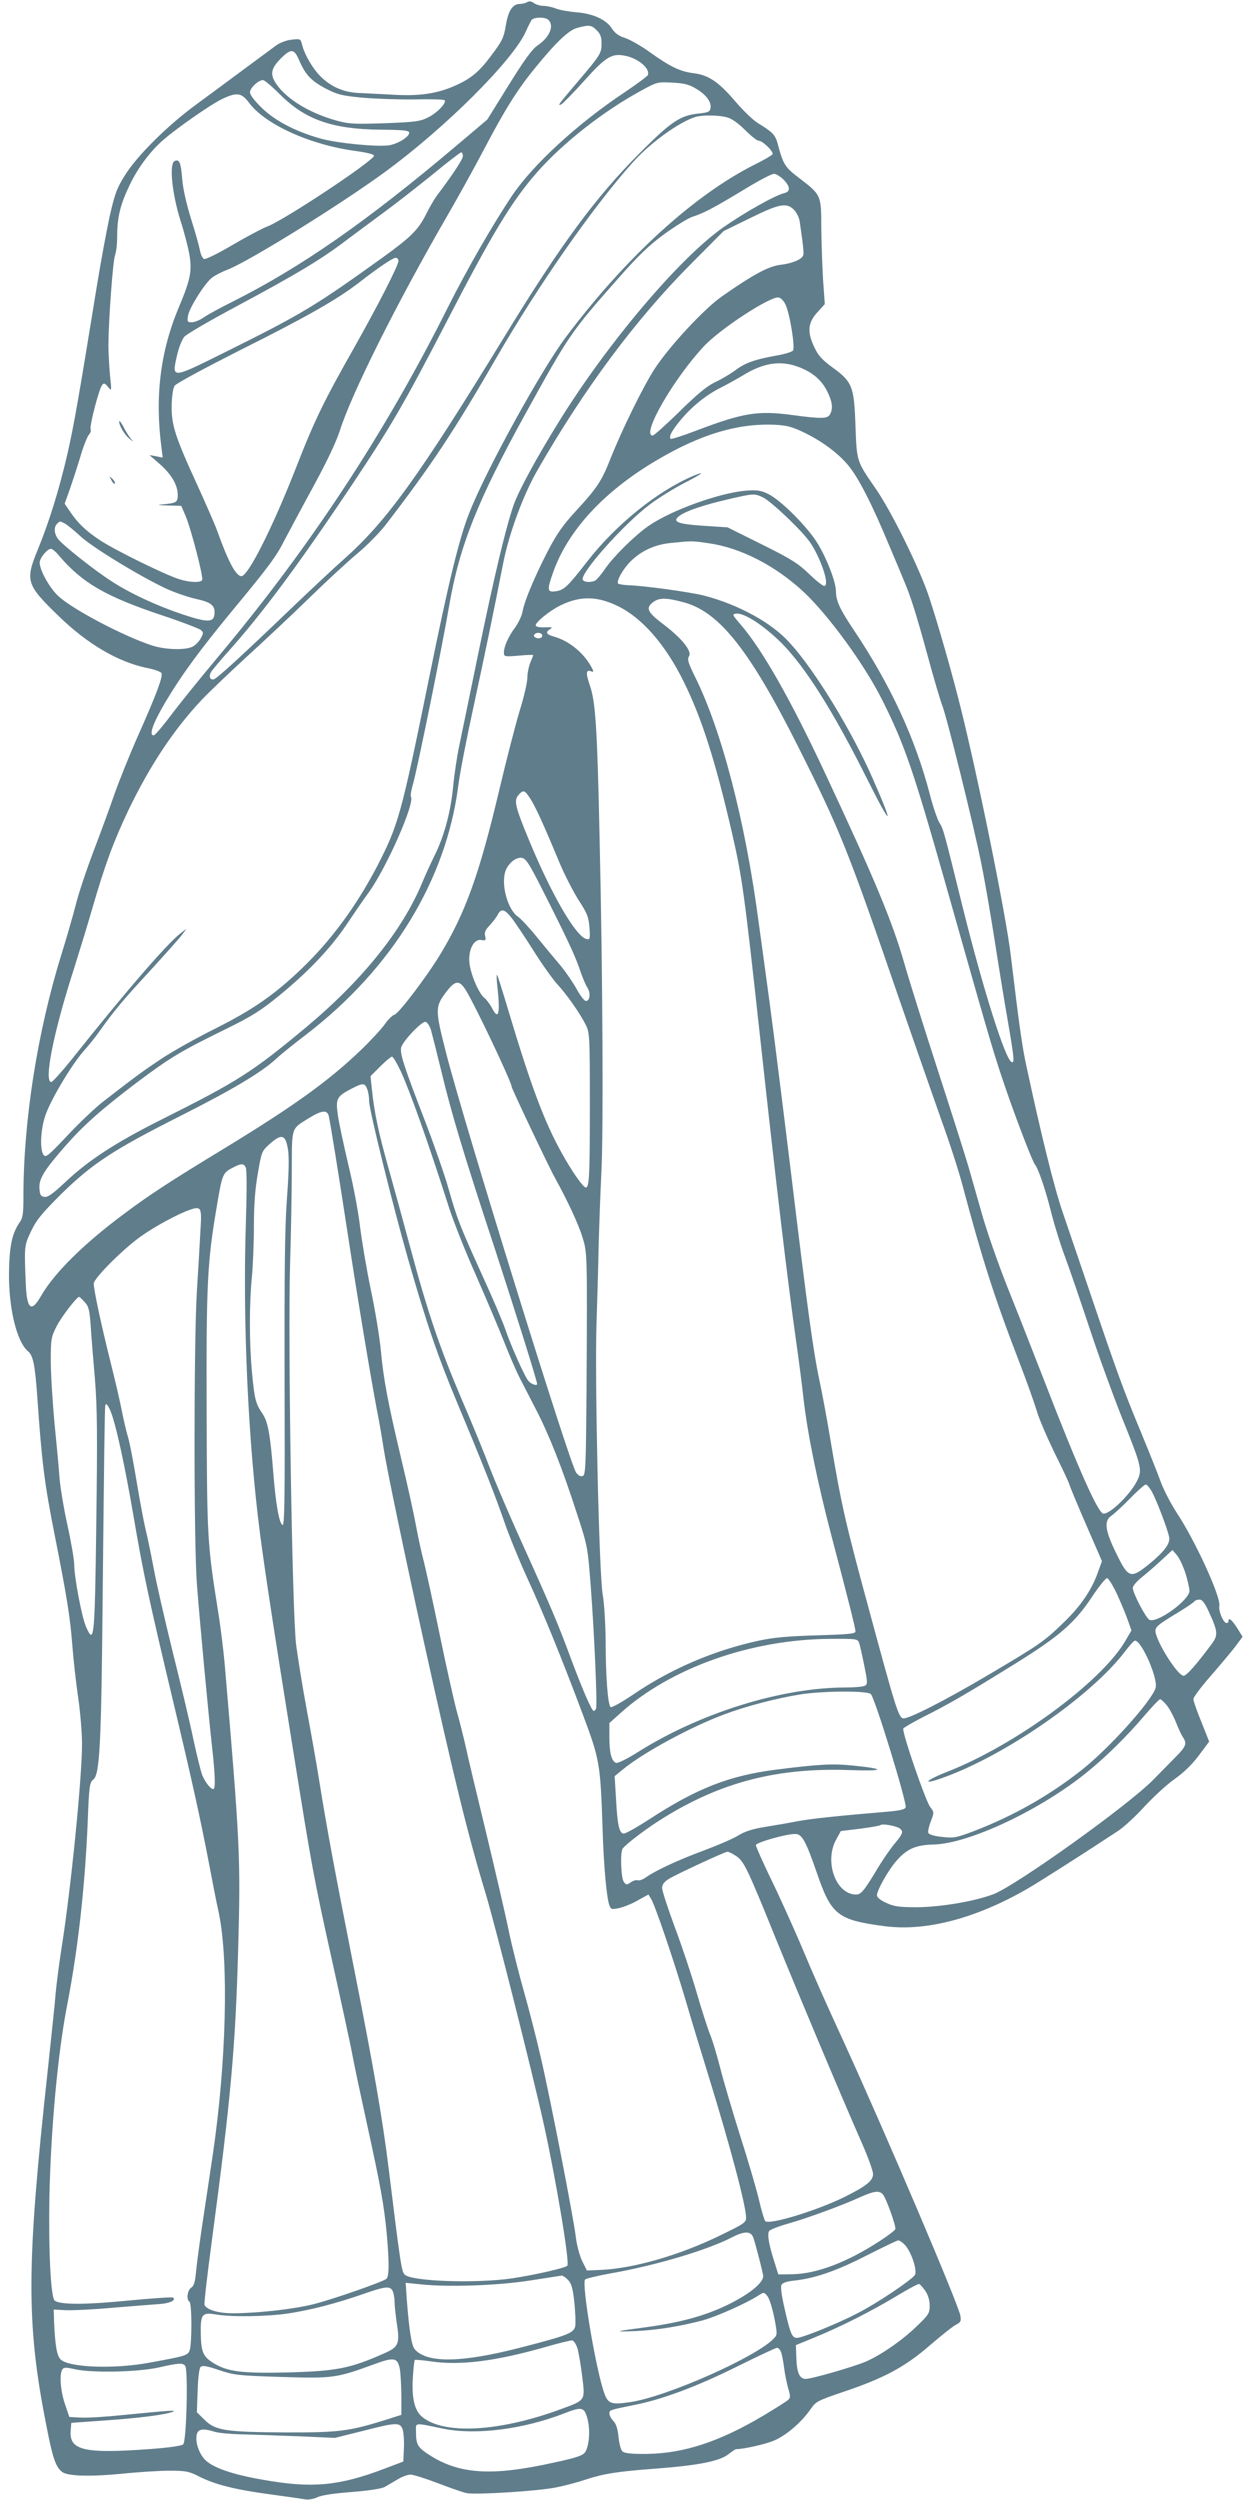 <?xml version="1.0" standalone="no"?>
<!DOCTYPE svg PUBLIC "-//W3C//DTD SVG 20010904//EN"
 "http://www.w3.org/TR/2001/REC-SVG-20010904/DTD/svg10.dtd">
<svg version="1.0" xmlns="http://www.w3.org/2000/svg"
 width="640pt" height="1280pt" viewBox="0 0 640 1280"
 preserveAspectRatio="xMidYMid meet">
<g transform="translate(0,1280) scale(0.1,-0.1)"
fill="#607d8b" stroke="none">
<path d="M2699 12789 c-8 -5 -24 -9 -36 -9 -38 0 -60 -33 -73 -109 -10 -62
-19 -81 -70 -149 -64 -87 -105 -122 -184 -158 -94 -43 -186 -57 -321 -49 -66
3 -147 8 -181 9 -76 4 -140 32 -193 85 -41 41 -83 113 -95 165 -7 27 -9 28
-52 23 -24 -2 -59 -15 -78 -28 -18 -13 -90 -67 -161 -119 -70 -52 -182 -135
-249 -184 -149 -109 -306 -265 -368 -366 -40 -64 -51 -94 -77 -210 -16 -74
-46 -236 -66 -360 -93 -574 -118 -715 -150 -855 -43 -185 -93 -346 -152 -490
-65 -159 -58 -179 106 -338 150 -146 308 -238 458 -268 36 -7 68 -19 70 -26 7
-19 -26 -108 -119 -317 -44 -99 -99 -236 -123 -305 -24 -69 -73 -203 -109
-297 -35 -93 -76 -215 -89 -270 -14 -54 -46 -166 -72 -249 -123 -396 -195
-852 -195 -1238 0 -91 -3 -113 -19 -135 -39 -56 -53 -121 -55 -257 -2 -185 40
-356 98 -404 25 -21 35 -69 46 -221 24 -347 37 -453 91 -725 60 -303 78 -413
89 -555 6 -80 20 -204 31 -276 10 -72 19 -177 19 -233 0 -172 -57 -744 -105
-1046 -13 -82 -26 -186 -30 -230 -3 -44 -22 -219 -40 -390 -110 -1005 -111
-1298 -9 -1817 34 -176 49 -219 83 -245 29 -21 143 -24 301 -9 85 9 197 16
248 16 83 0 99 -3 152 -30 82 -41 180 -66 355 -90 83 -11 165 -23 183 -26 20
-4 44 0 67 10 22 11 86 20 177 27 87 7 153 17 168 26 14 8 43 25 65 38 22 14
52 25 67 25 14 0 77 -20 140 -44 62 -24 129 -47 148 -51 51 -9 373 11 460 30
41 8 109 26 150 40 92 30 162 41 350 55 227 17 338 39 383 77 16 12 32 23 35
23 41 1 139 23 187 41 64 24 146 93 196 165 26 38 35 43 171 89 207 70 312
127 438 236 58 50 118 98 134 106 25 13 28 19 23 47 -9 56 -383 934 -592 1391
-111 242 -147 323 -230 520 -38 88 -103 233 -147 323 -43 89 -78 168 -78 175
0 13 156 58 202 57 34 0 53 -34 110 -198 74 -217 106 -242 346 -274 212 -28
468 39 733 192 64 37 296 185 467 298 28 19 89 75 134 125 46 49 114 112 153
139 45 32 89 74 123 120 l53 71 -40 101 c-23 55 -41 108 -41 117 0 9 39 61 86
115 48 55 105 123 127 151 l39 53 -28 45 c-28 43 -44 56 -44 35 0 -5 -4 -10
-10 -10 -16 0 -42 61 -37 88 9 45 -124 335 -219 478 -29 45 -65 114 -80 154
-14 40 -60 154 -101 254 -90 216 -124 310 -253 691 -54 160 -121 355 -148 435
-44 127 -112 402 -187 753 -22 100 -37 209 -80 567 -25 208 -167 908 -256
1265 -45 181 -115 425 -161 565 -46 142 -193 441 -275 559 -98 142 -96 136
-103 321 -7 202 -16 225 -118 299 -53 39 -73 61 -92 102 -38 79 -34 126 14
179 l39 43 -9 126 c-4 69 -8 189 -9 266 0 166 -1 167 -110 251 -77 58 -85 71
-114 181 -12 43 -27 58 -101 103 -23 14 -73 62 -112 107 -87 103 -139 138
-215 148 -70 8 -123 34 -226 108 -43 31 -99 63 -125 72 -33 10 -54 25 -69 49
-29 46 -99 77 -181 83 -37 3 -84 11 -105 19 -20 8 -50 14 -65 14 -15 0 -37 6
-48 14 -13 10 -25 11 -35 5z m109 -91 c31 -31 5 -90 -56 -131 -27 -18 -67 -73
-147 -202 l-110 -177 -150 -127 c-468 -396 -802 -629 -1161 -809 -56 -28 -119
-62 -139 -76 -21 -15 -49 -26 -63 -26 -23 0 -24 3 -19 35 7 40 85 164 122 193
14 11 50 30 82 42 114 46 564 325 798 495 313 228 663 577 728 725 11 25 24
51 29 58 13 15 70 16 86 0z m247 -53 c19 -18 25 -35 25 -67 0 -50 -6 -60 -115
-188 -109 -129 -112 -132 -92 -125 8 4 61 58 117 120 110 123 142 143 208 130
68 -12 132 -66 119 -99 -3 -7 -57 -47 -121 -90 -239 -159 -466 -368 -573 -526
-100 -149 -232 -379 -327 -568 -325 -651 -712 -1238 -1181 -1797 -92 -110
-201 -245 -242 -300 -41 -55 -80 -100 -86 -100 -26 0 -5 60 61 172 85 142 175
265 351 478 178 215 217 268 258 350 20 38 74 139 120 224 89 161 141 269 163
336 60 190 292 654 550 1100 51 88 136 241 188 340 106 202 170 305 260 415
107 132 174 196 217 207 61 17 74 15 100 -12z m-1524 -152 c32 -75 62 -107
136 -146 60 -31 81 -37 188 -47 66 -6 186 -10 267 -9 81 2 150 0 154 -4 13
-12 -38 -66 -84 -88 -41 -21 -68 -24 -222 -30 -155 -5 -183 -4 -245 13 -138
38 -255 109 -309 186 -35 51 -30 80 23 134 51 50 67 49 92 -9z m-98 -176 c129
-129 266 -178 512 -181 124 -1 150 -4 150 -16 0 -21 -57 -56 -103 -64 -61 -9
-269 11 -352 35 -128 36 -232 91 -299 156 -37 36 -61 67 -61 80 0 23 43 63 67
63 7 0 46 -33 86 -73z m2129 30 c52 -30 81 -68 76 -100 -3 -19 -11 -23 -59
-28 -97 -10 -141 -40 -304 -203 -226 -227 -402 -465 -690 -936 -440 -719 -605
-948 -823 -1142 -59 -52 -181 -167 -272 -254 -248 -238 -380 -359 -395 -362
-21 -5 -28 17 -12 41 9 12 45 56 82 97 180 201 366 452 644 868 195 293 261
407 469 808 242 469 341 632 471 781 133 151 339 313 534 419 80 44 84 45 158
41 60 -3 86 -9 121 -30z m-2287 -73 c82 -111 313 -216 546 -247 57 -8 94 -17
94 -24 0 -25 -458 -329 -545 -362 -27 -10 -109 -54 -181 -96 -71 -42 -136 -74
-144 -71 -8 3 -17 22 -21 43 -4 21 -24 94 -46 163 -24 77 -41 154 -45 202 -7
86 -14 104 -38 94 -30 -11 -15 -165 29 -305 20 -62 41 -144 47 -182 12 -79 3
-123 -54 -259 -96 -227 -125 -460 -90 -724 l6 -49 -34 7 -34 6 53 -46 c60 -53
92 -107 92 -158 0 -39 -6 -42 -85 -49 -23 -2 -9 -4 31 -5 l72 -2 22 -51 c28
-66 93 -316 85 -329 -9 -15 -68 -12 -122 6 -80 27 -329 150 -401 198 -73 48
-116 90 -155 149 l-26 38 24 67 c13 37 38 113 55 169 16 56 37 108 45 117 8 8
12 21 9 29 -6 18 43 206 59 226 9 11 15 9 30 -10 19 -23 19 -23 10 61 -4 47
-8 117 -8 155 1 127 23 430 34 458 6 16 11 59 11 97 0 99 16 163 65 265 43 89
107 174 175 232 75 64 238 177 295 205 77 37 101 34 140 -18z m2448 -75 c23
-6 57 -30 91 -64 30 -30 61 -55 69 -55 21 0 80 -57 72 -70 -4 -6 -43 -29 -88
-51 -313 -157 -662 -475 -969 -884 -126 -168 -403 -670 -493 -895 -52 -129
-106 -348 -209 -856 -142 -697 -156 -748 -266 -961 -107 -204 -234 -377 -386
-523 -139 -133 -248 -209 -441 -306 -97 -48 -221 -118 -277 -155 -97 -65 -134
-92 -295 -217 -41 -31 -124 -110 -185 -175 -99 -105 -112 -116 -123 -100 -19
25 -16 122 7 195 23 76 132 260 197 335 27 30 63 75 81 101 77 108 116 155
256 307 81 88 157 174 169 190 l22 30 -30 -23 c-71 -55 -283 -300 -565 -655
-47 -58 -91 -106 -97 -107 -40 -1 11 257 118 587 26 83 69 223 94 310 63 217
106 334 184 498 110 228 233 413 376 564 39 41 142 139 230 220 88 80 232 215
320 301 88 86 199 188 247 228 48 40 113 106 145 148 230 299 352 483 562 848
215 372 496 776 703 1007 88 98 235 204 318 230 37 11 120 10 163 -2z m-1353
-198 c0 -16 -49 -91 -135 -205 -12 -17 -37 -59 -54 -94 -40 -79 -77 -116 -224
-222 -345 -248 -412 -288 -798 -480 -283 -141 -280 -141 -253 -21 9 41 26 83
38 97 11 13 131 83 266 155 310 166 436 242 562 338 56 42 147 109 202 150 56
41 163 125 240 187 76 63 143 114 147 114 5 0 9 -9 9 -19z m1641 -120 c35 -35
37 -61 7 -69 -51 -12 -211 -103 -319 -179 -224 -159 -591 -593 -838 -993 -110
-177 -207 -355 -231 -425 -40 -115 -99 -362 -179 -750 -44 -214 -89 -433 -100
-485 -11 -52 -25 -145 -31 -207 -12 -129 -46 -255 -94 -351 -18 -37 -48 -101
-65 -143 -101 -243 -308 -500 -593 -738 -280 -233 -348 -276 -747 -476 -229
-115 -370 -207 -485 -316 -64 -60 -91 -80 -108 -77 -19 2 -24 10 -26 43 -4 48
24 94 132 217 93 106 185 188 366 325 169 127 227 162 450 271 140 69 182 95
280 175 150 123 263 242 345 364 36 54 88 130 116 168 91 129 234 453 213 486
-3 5 1 33 10 62 24 86 147 690 186 917 53 306 145 537 390 981 226 409 231
417 481 700 99 112 153 164 231 221 57 41 121 81 143 88 57 18 112 47 264 139
73 45 142 81 153 81 11 0 33 -13 49 -29z m54 -155 c13 -13 26 -39 29 -57 18
-123 23 -166 18 -177 -8 -21 -57 -41 -117 -48 -60 -7 -141 -51 -298 -161 -91
-63 -269 -255 -345 -371 -59 -91 -169 -315 -227 -462 -45 -114 -69 -150 -178
-268 -66 -72 -97 -116 -145 -209 -67 -131 -117 -250 -127 -306 -4 -21 -21 -56
-37 -79 -36 -48 -58 -99 -58 -129 0 -21 3 -22 75 -16 41 4 75 5 75 3 0 -2 -7
-20 -15 -39 -8 -20 -15 -55 -15 -77 0 -23 -17 -98 -39 -168 -21 -70 -69 -255
-106 -412 -100 -422 -171 -622 -300 -835 -69 -114 -212 -303 -235 -310 -11 -3
-33 -25 -49 -48 -16 -23 -71 -83 -122 -132 -165 -159 -346 -289 -709 -510
-265 -161 -376 -233 -505 -330 -210 -156 -359 -305 -426 -422 -49 -86 -72 -66
-77 65 -8 192 -8 194 27 268 27 57 53 89 154 190 158 155 265 226 608 399 271
137 414 222 492 293 23 22 94 79 157 127 438 337 713 787 776 1269 8 66 44
250 79 410 56 259 103 485 151 731 30 152 101 347 176 478 240 418 503 772
788 1058 l165 166 135 66 c150 74 187 81 225 43z m-2025 -262 c0 -23 -106
-230 -229 -448 -153 -270 -201 -368 -297 -615 -121 -308 -244 -551 -278 -551
-28 0 -68 75 -125 235 -10 28 -55 131 -100 230 -115 250 -134 311 -132 410 1
47 7 88 15 100 8 12 159 93 347 188 326 163 489 256 597 340 95 74 173 127
188 127 8 0 14 -7 14 -16z m1982 -224 c22 -46 50 -220 38 -235 -6 -7 -42 -18
-82 -25 -113 -20 -163 -38 -212 -75 -24 -18 -71 -46 -103 -61 -43 -20 -91 -60
-184 -151 -69 -68 -131 -123 -137 -123 -61 0 106 290 262 457 83 89 336 254
381 250 12 -1 27 -16 37 -37z m67 -319 c71 -27 117 -66 146 -124 27 -55 31
-87 15 -118 -13 -24 -45 -24 -200 -3 -169 22 -246 10 -478 -78 -73 -28 -135
-48 -138 -45 -11 11 6 43 53 99 58 69 129 126 203 163 30 15 80 43 112 62 107
66 194 79 287 44z m35 -339 c97 -48 183 -115 231 -180 50 -67 113 -193 188
-372 36 -85 74 -175 84 -200 34 -79 62 -166 123 -389 32 -119 66 -232 74 -252
22 -53 163 -621 201 -814 19 -93 50 -276 70 -405 20 -129 48 -300 62 -380 36
-209 38 -233 23 -228 -32 10 -146 371 -251 793 -98 396 -98 399 -120 434 -10
17 -33 83 -49 147 -75 286 -201 558 -389 839 -71 106 -91 149 -91 199 -1 46
-43 158 -91 239 -50 85 -190 226 -256 258 -37 18 -56 21 -111 17 -134 -10
-382 -99 -499 -179 -70 -48 -179 -155 -224 -220 -21 -31 -45 -59 -54 -63 -25
-9 -53 -7 -61 5 -18 30 211 288 347 389 42 31 117 78 167 104 94 48 121 68 55
41 -184 -77 -398 -249 -545 -438 -101 -130 -119 -147 -160 -154 -46 -7 -48 5
-19 88 75 220 261 422 534 583 227 134 417 190 606 181 61 -3 87 -10 155 -43z
m-217 -329 c20 -9 82 -62 138 -117 86 -85 109 -114 140 -179 41 -86 56 -157
35 -157 -8 0 -43 28 -79 63 -55 53 -94 77 -241 150 l-175 87 -123 8 c-135 9
-163 21 -123 51 33 25 125 56 251 85 129 30 133 30 177 9z m-3574 -134 c12 -7
47 -35 77 -63 59 -56 303 -205 437 -268 45 -21 114 -45 155 -54 81 -18 100
-34 96 -79 -4 -43 -36 -43 -165 0 -131 44 -267 107 -362 169 -89 57 -255 189
-275 218 -19 27 -21 59 -4 76 15 15 14 15 41 1z m3293 -100 c165 -23 343 -114
489 -250 127 -119 310 -370 401 -551 113 -225 158 -354 320 -925 216 -763 243
-858 295 -1013 55 -166 154 -427 169 -444 17 -22 52 -124 81 -239 16 -65 49
-171 73 -235 24 -64 80 -229 126 -367 45 -137 120 -342 165 -455 95 -235 103
-263 82 -311 -29 -69 -138 -179 -177 -179 -27 0 -128 227 -307 690 -52 134
-134 343 -183 465 -48 121 -109 294 -134 385 -26 91 -56 197 -67 235 -11 39
-80 257 -154 485 -74 228 -153 480 -175 558 -61 213 -149 425 -404 970 -179
383 -324 638 -437 768 -39 45 -41 49 -21 52 41 6 141 -59 233 -150 122 -123
264 -347 440 -699 125 -250 139 -249 29 1 -107 245 -295 554 -425 697 -92 104
-264 198 -442 244 -73 18 -302 50 -390 53 -23 1 -45 5 -48 8 -11 11 24 74 63
113 55 55 125 87 207 95 108 11 109 11 191 -1z m-3322 -66 c119 -139 238 -208
536 -307 96 -32 181 -65 189 -72 13 -12 13 -17 0 -40 -7 -15 -25 -34 -38 -42
-32 -22 -141 -20 -212 3 -140 45 -404 183 -478 251 -49 43 -105 148 -97 180 7
27 40 64 57 64 7 0 26 -16 43 -37z m2861 -257 c124 -61 242 -197 334 -383 94
-189 164 -409 250 -783 51 -221 63 -312 141 -1025 87 -798 140 -1242 185
-1564 14 -97 32 -237 40 -311 21 -178 71 -423 144 -701 82 -311 121 -465 121
-482 0 -12 -35 -15 -197 -20 -148 -4 -223 -11 -297 -27 -228 -49 -450 -144
-641 -274 -64 -43 -114 -71 -119 -66 -14 14 -25 158 -25 335 -1 89 -7 195 -15
240 -19 106 -41 1106 -32 1385 4 113 9 293 11 400 3 107 9 276 14 375 11 202
7 1014 -9 1710 -12 570 -21 700 -49 783 -23 66 -21 85 5 75 14 -5 15 -3 4 18
-40 76 -116 138 -195 160 -39 11 -44 22 -17 39 13 8 8 10 -27 8 -26 -1 -46 2
-48 9 -5 14 68 74 124 102 102 51 190 50 298 -3z m340 19 c179 -50 334 -246
579 -733 219 -436 256 -529 525 -1312 77 -223 172 -495 211 -605 40 -110 88
-258 107 -330 103 -386 164 -578 296 -920 36 -93 74 -202 86 -241 11 -39 52
-133 89 -210 38 -76 73 -150 77 -164 4 -14 43 -108 87 -209 l80 -184 -22 -61
c-32 -89 -91 -175 -179 -258 -94 -91 -118 -108 -373 -259 -228 -135 -418 -232
-444 -227 -23 4 -38 51 -175 558 -119 437 -141 534 -195 855 -19 116 -46 260
-59 320 -31 146 -61 364 -145 1060 -39 319 -88 713 -110 875 -22 162 -47 347
-56 410 -68 516 -190 984 -327 1258 -34 69 -39 87 -29 102 16 26 -37 92 -132
164 -78 59 -90 81 -58 108 33 29 68 30 167 3z m-730 -164 c3 -5 1 -13 -5 -16
-15 -9 -43 3 -35 15 8 13 32 13 40 1z m-58 -843 c27 -44 64 -124 148 -326 26
-62 70 -147 97 -190 44 -67 51 -85 56 -140 4 -58 3 -64 -14 -60 -54 10 -178
223 -294 503 -73 176 -80 207 -55 235 25 28 31 26 62 -22z m37 -418 c142 -279
188 -377 212 -447 14 -42 32 -86 41 -99 18 -28 14 -69 -7 -69 -8 0 -29 27 -47
60 -18 33 -55 87 -82 120 -28 33 -83 99 -122 147 -38 47 -82 94 -95 103 -55
36 -91 169 -65 238 15 38 52 68 81 65 21 -3 34 -22 84 -118z m-136 -188 c17
-21 67 -96 112 -167 45 -72 101 -150 124 -175 47 -51 113 -144 145 -207 20
-41 21 -54 21 -415 0 -363 -3 -418 -21 -418 -13 0 -72 84 -122 175 -89 159
-158 343 -272 724 -30 101 -57 186 -60 190 -3 3 -3 -26 2 -64 15 -138 5 -172
-29 -104 -10 18 -27 41 -37 49 -30 22 -74 128 -78 185 -5 65 25 120 62 112 22
-4 24 -1 19 20 -5 19 1 32 24 56 16 18 35 42 41 55 17 32 35 27 69 -16z m-234
-370 c47 -75 236 -473 236 -497 0 -9 192 -414 221 -465 62 -112 120 -236 140
-301 26 -84 26 -69 22 -792 -3 -384 -5 -428 -19 -434 -11 -4 -23 2 -34 17 -33
44 -576 1795 -666 2149 -56 219 -56 236 -4 306 49 66 70 70 104 17z m-177
-207 c6 -22 30 -117 53 -211 51 -214 116 -430 275 -912 103 -316 215 -672 215
-688 0 -11 -29 -2 -44 15 -19 21 -93 187 -121 271 -10 30 -62 153 -117 273
-116 256 -127 285 -173 446 -19 67 -72 219 -118 339 -110 285 -130 347 -123
379 9 33 105 135 125 131 9 -2 21 -21 28 -43z m-154 -212 c51 -114 139 -361
245 -693 22 -69 83 -224 137 -345 53 -121 119 -276 146 -345 27 -69 63 -152
80 -185 17 -33 55 -107 85 -165 66 -128 134 -300 207 -527 56 -170 56 -173 72
-380 17 -225 34 -600 27 -620 -2 -7 -8 -13 -12 -13 -10 0 -53 98 -115 263 -65
177 -107 276 -252 596 -63 139 -136 310 -163 380 -26 69 -92 232 -148 361
-112 264 -172 440 -262 775 -34 127 -84 309 -111 405 -50 177 -73 284 -85 404
l-7 66 50 50 c28 28 55 50 60 50 6 0 26 -35 46 -77z m-173 -89 c6 -14 10 -42
10 -63 0 -43 122 -537 199 -806 95 -332 152 -498 253 -740 138 -330 192 -468
243 -615 24 -69 75 -193 113 -276 82 -178 180 -419 286 -702 86 -230 90 -249
101 -582 6 -197 21 -357 35 -395 8 -22 12 -22 52 -14 24 6 67 23 95 40 l53 29
14 -23 c19 -30 112 -302 176 -517 28 -96 80 -267 115 -380 113 -366 195 -674
195 -735 0 -24 -12 -32 -130 -89 -210 -103 -448 -171 -615 -178 l-70 -3 -24
48 c-13 27 -28 81 -33 125 -13 105 -130 707 -180 922 -22 96 -60 244 -84 328
-24 84 -60 225 -79 315 -18 89 -72 320 -118 512 -47 193 -93 386 -102 430 -10
44 -30 126 -46 182 -15 56 -55 234 -88 395 -33 161 -70 329 -81 373 -12 44
-30 129 -41 188 -11 60 -44 210 -74 335 -68 287 -91 406 -105 557 -6 66 -29
206 -51 310 -22 105 -46 249 -55 320 -8 72 -34 213 -59 315 -24 102 -49 218
-55 259 -12 86 -7 97 70 137 58 30 68 30 80 -2z m-196 -141 c11 -56 47 -277
96 -598 52 -341 116 -725 149 -900 11 -55 27 -145 35 -200 16 -104 103 -521
207 -995 151 -684 223 -980 314 -1280 47 -154 240 -918 299 -1185 63 -286 133
-705 121 -725 -7 -11 -158 -46 -282 -65 -185 -27 -516 -16 -551 19 -16 16 -21
47 -83 551 -30 243 -77 516 -179 1030 -97 492 -135 695 -175 944 -14 90 -44
257 -65 370 -21 113 -45 262 -54 331 -20 172 -42 1535 -31 1940 5 162 9 384 9
492 1 222 -4 206 87 263 69 42 95 44 103 8z m-210 -166 c7 -40 5 -122 -5 -255
-11 -149 -13 -375 -12 -935 2 -583 0 -738 -10 -735 -17 6 -34 100 -47 258 -16
205 -28 270 -55 310 -36 53 -42 75 -55 215 -14 154 -14 351 0 490 5 55 10 170
10 256 0 109 6 191 20 270 19 112 20 115 61 152 61 54 81 48 93 -26z m-216
-94 c6 -11 6 -122 1 -278 -17 -503 11 -1124 72 -1595 23 -178 70 -490 164
-1075 103 -645 110 -683 204 -1108 49 -221 97 -442 106 -492 9 -49 43 -209 75
-355 70 -319 86 -411 100 -555 13 -148 13 -220 -2 -233 -21 -16 -264 -101
-367 -128 -100 -26 -283 -47 -416 -48 -75 0 -133 16 -148 42 -3 4 14 153 38
332 97 726 121 989 135 1512 12 444 9 522 -70 1443 -6 66 -21 190 -35 275 -54
340 -55 370 -57 1017 -2 650 3 761 53 1052 26 156 30 166 76 190 47 25 60 26
71 4z m-232 -327 c-3 -61 -11 -199 -18 -306 -16 -268 -16 -1286 0 -1500 16
-207 58 -653 77 -828 17 -151 19 -222 7 -222 -14 0 -40 33 -56 70 -8 19 -28
103 -46 185 -17 83 -65 284 -106 448 -40 163 -85 358 -98 432 -14 74 -32 160
-40 192 -8 32 -29 142 -46 245 -17 103 -37 208 -46 235 -8 26 -21 84 -30 128
-8 44 -35 159 -59 255 -47 188 -85 366 -85 398 0 27 152 179 243 243 74 52
185 112 247 134 61 21 64 15 56 -109z m-593 -362 c21 -22 25 -40 31 -117 3
-51 13 -175 22 -277 12 -153 13 -281 7 -744 -8 -595 -11 -619 -53 -524 -21 48
-60 253 -60 318 0 22 -15 112 -34 198 -19 86 -37 195 -41 242 -3 47 -15 174
-26 284 -10 109 -19 252 -19 318 0 111 2 122 29 176 24 48 104 152 116 152 3
0 15 -12 28 -26z m133 -559 c27 -65 73 -277 118 -540 49 -288 78 -423 201
-940 97 -406 144 -621 185 -836 16 -85 38 -198 50 -252 52 -248 39 -769 -31
-1242 -16 -110 -41 -272 -54 -360 -13 -88 -27 -193 -31 -233 -5 -56 -11 -76
-25 -85 -20 -13 -26 -61 -9 -72 13 -8 13 -215 1 -249 -10 -26 -21 -29 -201
-62 -185 -35 -418 -26 -460 16 -19 19 -28 74 -33 190 l-2 65 58 -3 c32 -2 140
3 240 12 100 8 208 17 240 19 54 3 89 19 74 33 -3 4 -108 -3 -231 -15 -214
-21 -343 -22 -375 -1 -21 12 -33 253 -28 535 8 352 43 736 92 985 55 285 90
600 104 929 7 189 10 205 29 220 33 26 41 181 48 971 7 678 10 926 13 943 3
16 13 5 27 -28z m5332 -413 c23 -42 81 -193 88 -232 7 -33 -27 -77 -106 -141
-91 -73 -103 -69 -164 56 -58 118 -65 168 -26 194 13 9 56 48 95 88 38 39 75
72 81 72 6 1 20 -16 32 -37z m172 -418 c11 -36 20 -76 20 -89 0 -47 -162 -165
-204 -149 -18 7 -86 137 -86 164 0 10 21 35 48 56 26 21 71 60 101 88 l54 50
23 -27 c13 -15 32 -57 44 -93z m-351 -106 c21 -46 46 -106 56 -135 l18 -51
-34 -58 c-125 -209 -561 -529 -908 -665 -112 -44 -136 -71 -29 -33 320 112
768 422 940 651 22 29 44 53 49 53 34 0 118 -192 106 -241 -18 -66 -241 -314
-382 -424 -167 -131 -348 -233 -548 -310 -90 -34 -103 -37 -163 -30 -41 4 -67
12 -71 21 -3 7 3 34 13 59 17 45 17 47 -4 74 -25 35 -146 387 -137 401 4 6 48
31 98 57 126 63 217 115 462 267 241 149 318 216 410 356 33 49 66 90 73 90 7
0 30 -37 51 -82z m472 -94 c45 -98 46 -117 13 -161 -77 -104 -129 -163 -144
-163 -27 0 -120 142 -141 212 -10 35 -3 42 106 108 46 28 87 55 90 61 4 5 15
9 26 9 15 0 28 -17 50 -66z m-1792 -156 c4 -13 16 -65 26 -116 17 -81 17 -95
5 -102 -8 -6 -55 -10 -105 -10 -327 -1 -742 -131 -1058 -330 -55 -35 -104 -59
-113 -56 -23 9 -34 51 -34 131 l0 73 58 52 c257 231 667 376 1070 379 139 1
143 0 151 -21z m60 -262 c23 -27 186 -559 178 -580 -4 -10 -29 -16 -84 -21
-262 -22 -393 -36 -466 -49 -45 -9 -122 -22 -171 -30 -62 -10 -103 -23 -135
-43 -25 -16 -104 -50 -176 -77 -133 -49 -248 -103 -298 -138 -15 -11 -34 -18
-41 -15 -8 3 -24 -2 -36 -10 -21 -15 -24 -15 -36 2 -15 20 -19 152 -6 170 16
23 128 108 210 158 297 184 586 258 956 244 176 -6 184 6 17 23 -106 11 -173
8 -401 -21 -240 -31 -406 -97 -649 -256 -62 -40 -120 -73 -129 -71 -22 4 -31
45 -38 179 l-7 115 44 36 c105 86 347 217 519 281 112 42 270 83 390 102 119
18 344 19 359 1z m1513 -55 c14 -16 35 -55 48 -87 13 -33 29 -68 37 -79 21
-32 16 -47 -37 -100 -27 -27 -78 -80 -114 -116 -126 -130 -702 -542 -819 -587
-97 -37 -270 -66 -392 -67 -92 0 -118 4 -157 22 -29 13 -48 28 -48 39 0 26 59
131 101 178 53 60 98 80 189 82 182 4 554 180 790 374 94 76 201 182 287 283
41 48 78 87 83 87 4 0 19 -13 32 -29z m-1365 -633 c20 -16 16 -26 -26 -77 -21
-25 -57 -77 -81 -116 -76 -127 -91 -145 -117 -145 -103 0 -164 168 -102 281
l24 44 99 12 c54 7 101 15 105 19 9 8 82 -5 98 -18z m-841 -139 c42 -25 59
-61 212 -439 124 -304 324 -780 431 -1024 34 -76 61 -151 61 -167 0 -34 -33
-61 -145 -117 -142 -70 -386 -145 -407 -124 -4 4 -20 55 -33 113 -14 57 -57
205 -97 329 -39 124 -84 277 -100 340 -16 63 -39 142 -53 175 -13 33 -44 130
-69 216 -25 86 -75 236 -111 332 -36 97 -65 187 -65 201 0 17 10 31 36 47 38
23 283 137 298 138 5 1 24 -8 42 -20z m754 -1734 c18 -21 69 -165 64 -178 -2
-7 -37 -33 -78 -60 -167 -109 -322 -168 -446 -171 l-75 -1 -21 67 c-27 84 -37
139 -26 155 4 7 48 24 97 38 105 30 278 94 368 135 71 32 99 36 117 15z m-663
-222 c9 -25 38 -134 50 -191 8 -35 -64 -95 -182 -153 -116 -56 -240 -90 -415
-114 -165 -22 -175 -25 -55 -20 112 5 231 25 344 55 72 20 222 87 284 127 28
18 29 18 46 -3 10 -12 25 -61 35 -109 16 -82 16 -89 0 -106 -85 -94 -553 -302
-739 -328 -94 -14 -111 -8 -130 43 -42 112 -119 566 -99 585 5 5 63 19 129 31
234 41 498 120 625 186 63 32 95 31 107 -3z m777 -38 c32 -35 64 -131 50 -153
-17 -26 -194 -145 -292 -195 -103 -54 -284 -127 -312 -127 -25 0 -34 22 -64
155 -14 60 -20 106 -15 116 5 11 27 18 62 22 108 11 220 50 372 128 83 42 156
77 163 78 7 1 23 -10 36 -24z m-1725 -179 c17 -18 24 -42 32 -117 5 -52 7
-106 4 -120 -8 -35 -41 -47 -285 -110 -296 -76 -471 -79 -535 -9 -18 20 -29
90 -42 253 l-6 89 79 -8 c139 -15 395 -6 559 20 83 13 155 24 161 25 6 0 21
-10 33 -23z m1829 -56 c14 -21 22 -48 22 -75 0 -38 -5 -47 -68 -107 -72 -70
-182 -146 -258 -179 -66 -28 -278 -89 -309 -89 -32 0 -46 33 -48 114 l-2 59
95 39 c133 54 296 137 420 212 58 35 110 63 115 62 6 -1 20 -17 33 -36z
m-2728 1 c5 -11 10 -35 10 -53 0 -18 5 -67 11 -109 17 -108 10 -125 -59 -156
-180 -80 -246 -93 -503 -100 -234 -5 -304 4 -376 48 -53 33 -63 56 -65 148 -2
102 6 113 77 101 80 -14 261 -11 370 5 117 18 241 50 380 98 117 41 141 44
155 18z m947 -296 c6 -22 17 -86 24 -143 15 -124 18 -120 -107 -166 -316 -117
-602 -133 -713 -40 -39 32 -54 98 -47 204 3 45 7 85 10 87 2 2 41 -1 87 -8
148 -21 329 2 584 75 66 19 127 34 135 33 8 -1 20 -20 27 -42z m1042 -18 c5
-13 12 -50 16 -83 4 -32 14 -79 21 -104 11 -35 11 -47 1 -56 -6 -7 -64 -43
-127 -81 -225 -134 -407 -194 -596 -197 -76 -1 -116 3 -126 12 -9 7 -17 37
-21 73 -4 42 -12 68 -26 83 -12 12 -21 30 -21 39 0 18 2 18 125 43 143 28 318
93 522 194 109 54 204 99 211 99 7 1 16 -9 21 -22z m-1952 -85 c4 -20 7 -82 8
-136 l0 -100 -75 -24 c-191 -60 -245 -67 -520 -66 -308 2 -358 10 -413 65
l-39 38 4 110 c2 68 8 115 15 122 9 9 31 6 95 -16 78 -26 98 -28 318 -35 262
-8 281 -6 470 63 108 40 125 37 137 -21z m-1099 15 c16 -19 7 -386 -10 -402
-8 -8 -74 -17 -168 -24 -342 -25 -417 -7 -408 96 l3 38 169 12 c176 12 317 30
351 45 22 9 -13 7 -256 -17 -85 -9 -182 -15 -215 -13 l-59 3 -22 65 c-23 66
-30 154 -14 178 7 12 18 12 67 1 88 -19 320 -14 424 9 106 24 125 25 138 9z
m2060 -272 c15 -57 9 -137 -12 -170 -12 -17 -41 -28 -158 -53 -318 -71 -484
-61 -639 38 -60 39 -69 54 -69 115 0 54 -17 52 140 20 166 -34 410 -3 620 79
90 35 102 32 118 -29z m-947 -52 c5 -14 9 -58 7 -96 l-3 -70 -100 -38 c-230
-87 -367 -100 -615 -56 -165 28 -268 65 -305 108 -29 35 -45 86 -38 123 6 30
33 34 93 15 19 -6 85 -12 145 -13 61 -2 191 -6 290 -10 l180 -8 140 35 c175
45 192 45 206 10z"/>
<path d="M610 10642 c0 -21 26 -65 51 -87 24 -20 24 -20 8 0 -9 11 -26 38 -37
60 -12 22 -21 34 -22 27z"/>
<path d="M570 10342 c6 -13 14 -21 18 -18 3 4 -2 14 -12 24 -18 16 -18 16 -6
-6z"/>
</g>
</svg>
